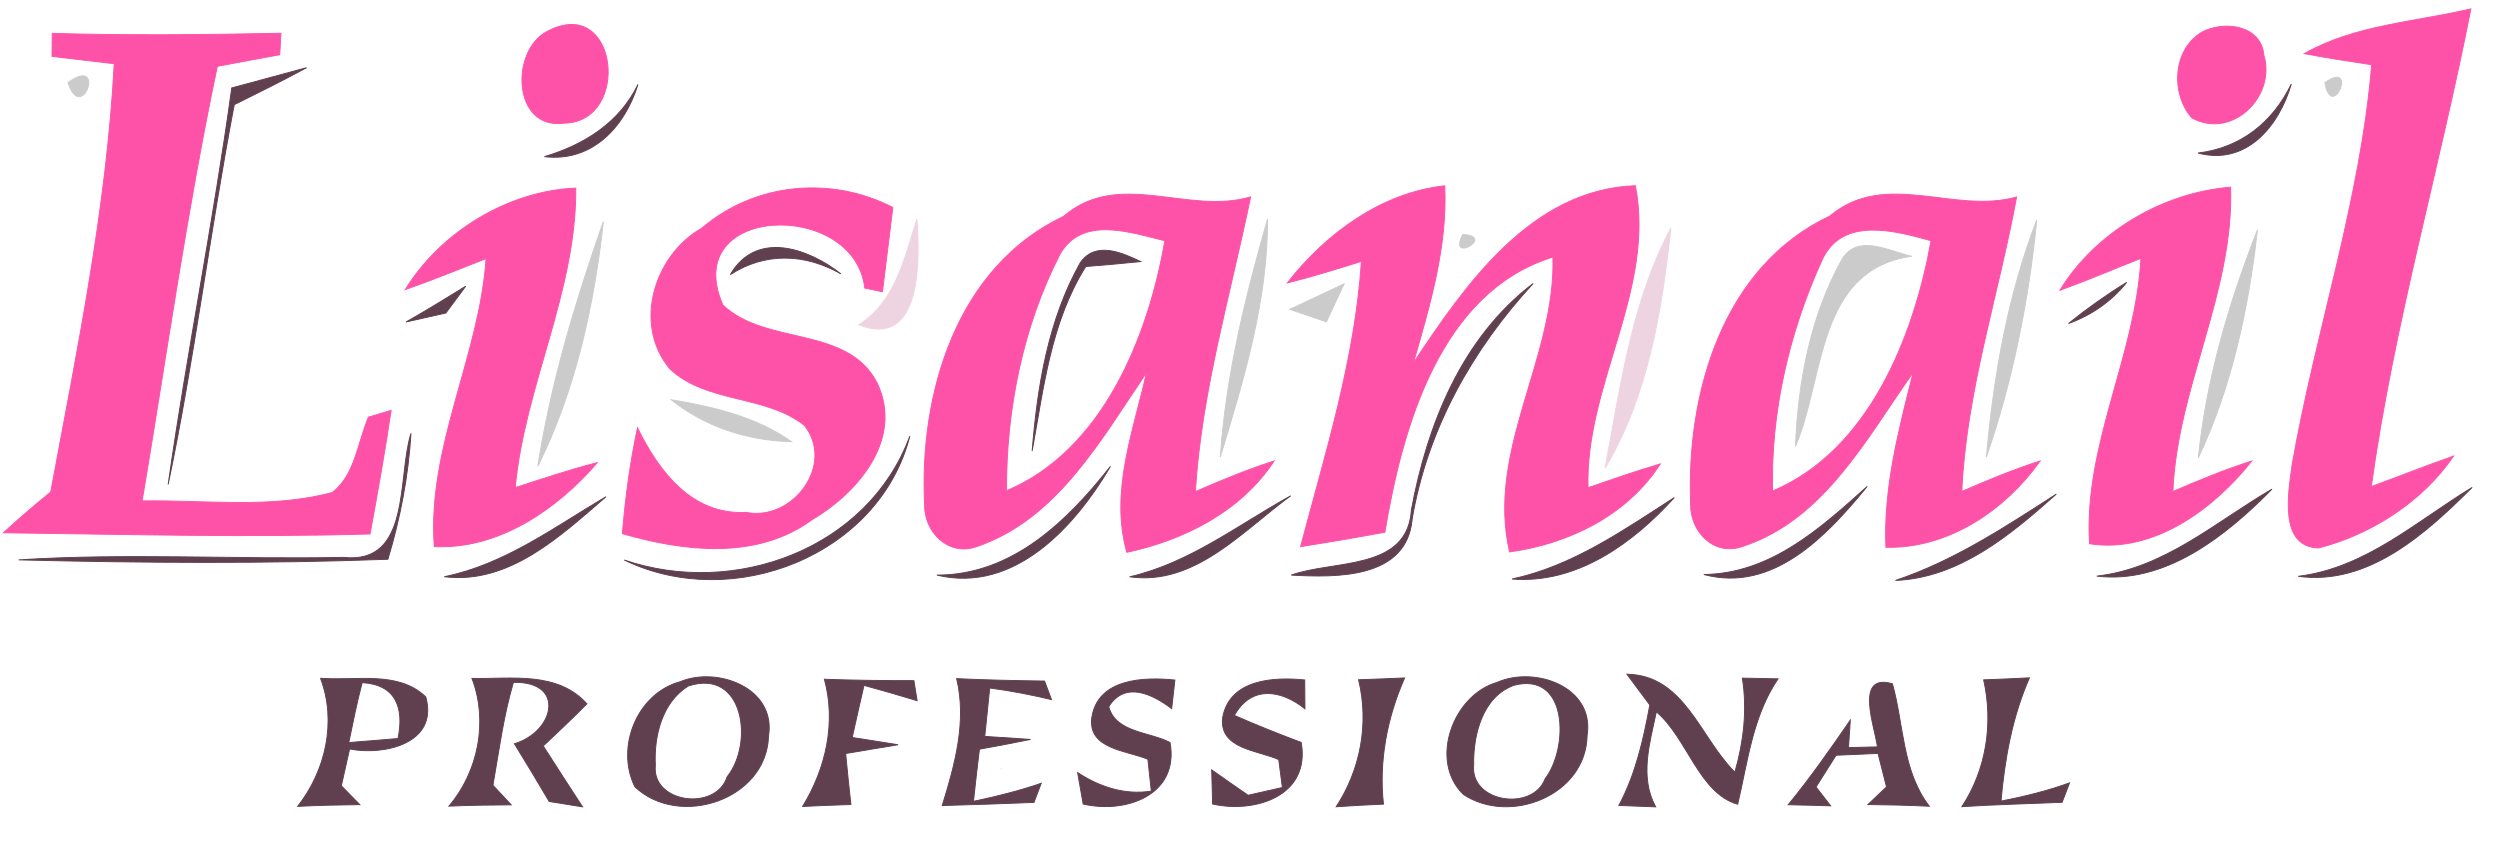 <?xml version="1.0" encoding="UTF-8" ?>
<!DOCTYPE svg PUBLIC "-//W3C//DTD SVG 1.1//EN" "http://www.w3.org/Graphics/SVG/1.1/DTD/svg11.dtd">
<svg width="248pt" height="84pt" viewBox="0 0 248 84" version="1.1" xmlns="http://www.w3.org/2000/svg">
<path fill="#fd52a8" stroke="#fd52a8" stroke-width="0.094" opacity="1.00" d=" M 228.58 5.32 C 233.62 2.46 239.57 2.19 245.11 0.88 C 242.00 16.71 237.45 32.28 235.23 48.27 C 237.96 47.28 240.65 46.19 243.40 45.24 C 240.30 49.77 235.27 53.00 230.01 54.36 C 226.00 54.25 227.02 48.78 227.38 46.09 C 229.71 32.81 234.16 19.88 235.27 6.42 C 233.03 6.09 230.80 5.74 228.58 5.32 Z" />
<path fill="#fd52a8" stroke="#fd52a8" stroke-width="0.094" opacity="1.00" d=" M 5.18 3.31 C 12.75 3.53 20.31 3.45 27.87 3.30 C 27.84 3.83 27.78 4.90 27.75 5.43 C 25.69 5.80 23.63 6.19 21.56 6.58 C 18.55 20.85 16.52 35.31 14.10 49.69 C 20.37 49.59 26.83 50.49 32.95 48.86 C 35.20 47.17 35.49 43.87 36.55 41.38 C 37.11 41.21 38.24 40.88 38.80 40.71 C 38.19 44.81 37.46 48.89 36.71 52.97 C 24.60 53.33 12.46 53.00 0.34 52.85 C 1.86 51.45 3.43 50.11 5.03 48.81 C 7.65 34.76 10.58 20.61 11.33 6.32 C 9.28 6.08 7.22 5.84 5.16 5.60 C 5.17 5.02 5.18 3.88 5.18 3.31 Z" />
<path fill="#fd52a8" stroke="#fd52a8" stroke-width="0.094" opacity="1.00" d=" M 54.33 3.09 C 61.32 -0.57 62.65 12.12 55.95 12.22 C 50.82 12.91 50.59 4.96 54.33 3.09 Z" />
<path fill="#fd52a8" stroke="#fd52a8" stroke-width="0.094" opacity="1.00" d=" M 218.39 3.21 C 220.58 2.01 224.31 2.47 224.57 5.46 C 225.83 9.53 221.41 13.90 217.43 11.69 C 215.31 9.29 215.54 4.93 218.39 3.21 Z" />
<path fill="#603f4e" stroke="#603f4e" stroke-width="0.094" opacity="1.00" d=" M 22.99 8.72 C 25.47 8.06 27.94 7.38 30.42 6.71 C 28.06 7.99 25.65 9.19 23.24 10.38 C 20.84 22.90 19.29 35.58 16.68 48.06 C 18.56 34.91 21.18 21.88 22.99 8.72 Z" />
<path fill="#cccbcb" stroke="#cccbcb" stroke-width="0.094" opacity="1.00" d=" M 6.75 8.19 C 10.60 5.41 8.11 12.46 6.75 8.19 Z" />
<path fill="#603f4e" stroke="#603f4e" stroke-width="0.094" opacity="1.00" d=" M 54.01 15.54 C 57.95 14.36 61.46 12.17 63.29 8.37 C 61.99 12.56 58.77 16.11 54.01 15.54 Z" />
<path fill="#603f4e" stroke="#603f4e" stroke-width="0.094" opacity="1.00" d=" M 218.04 15.18 C 222.28 14.68 225.48 12.12 227.30 8.33 C 226.08 12.52 222.83 16.46 218.04 15.18 Z" />
<path fill="#cccbcb" stroke="#cccbcb" stroke-width="0.094" opacity="1.00" d=" M 230.62 8.20 C 233.97 5.85 231.36 12.20 230.62 8.20 Z" />
<path fill="#fd52a8" stroke="#fd52a8" stroke-width="0.094" opacity="1.00" d=" M 40.20 28.73 C 43.71 23.02 50.39 18.93 57.12 18.66 C 57.19 28.92 52.06 38.24 51.11 48.37 C 53.81 47.50 56.50 46.59 59.26 45.89 C 55.26 50.52 49.44 54.54 43.08 54.22 C 42.36 44.33 47.55 35.38 48.22 25.65 C 45.55 26.69 42.91 27.79 40.20 28.73 Z" />
<path fill="#fd52a8" stroke="#fd52a8" stroke-width="0.094" opacity="1.00" d=" M 69.63 22.63 C 74.89 18.12 82.45 17.43 88.57 20.58 C 88.22 23.36 87.88 26.15 87.54 28.94 C 87.10 28.85 86.23 28.67 85.79 28.58 C 84.75 19.71 67.34 20.26 71.71 30.26 C 75.97 34.33 84.06 32.26 87.01 37.99 C 89.66 43.53 85.12 48.87 80.56 51.55 C 75.08 55.57 67.88 54.71 61.74 52.94 C 62.03 49.41 62.49 45.90 63.24 42.44 C 65.36 46.76 68.62 51.11 74.01 50.83 C 78.66 51.74 82.86 46.09 79.80 42.20 C 75.92 39.13 70.10 40.03 66.45 36.59 C 62.77 32.18 64.88 25.32 69.63 22.63 Z" />
<path fill="#fd52a8" stroke="#fd52a8" stroke-width="0.094" opacity="1.00" d=" M 105.51 21.46 C 110.99 16.74 117.88 21.37 124.06 19.53 C 122.07 29.24 119.19 38.83 118.58 48.77 C 121.14 47.65 123.73 46.58 126.39 45.73 C 123.13 50.71 117.47 53.58 111.78 54.79 C 110.08 48.78 112.43 42.81 113.73 36.98 C 109.23 43.57 104.91 51.49 96.90 54.22 C 94.09 55.23 91.64 52.77 91.72 50.01 C 91.17 39.09 94.87 26.49 105.51 21.46 M 105.17 25.18 C 101.48 32.36 99.81 40.62 99.85 48.68 C 109.35 44.70 113.90 33.46 115.55 23.88 C 112.17 23.07 107.39 21.36 105.17 25.18 Z" />
<path fill="#fd52a8" stroke="#fd52a8" stroke-width="0.094" opacity="1.00" d=" M 127.70 28.07 C 131.52 23.18 137.01 19.12 143.32 18.43 C 143.60 24.47 141.86 30.29 140.20 36.02 C 145.38 28.21 151.90 18.80 162.23 18.42 C 164.23 28.75 157.26 38.08 157.53 48.38 C 159.91 47.56 162.29 46.73 164.70 46.02 C 161.43 51.11 155.62 53.95 149.75 54.75 C 147.41 44.70 154.34 35.53 154.05 25.50 C 142.84 28.97 139.11 42.43 137.38 52.80 C 134.60 53.31 131.81 53.79 129.02 54.23 C 131.48 44.90 134.42 35.62 135.05 25.93 C 132.61 26.69 130.18 27.45 127.70 28.07 Z" />
<path fill="#fd52a8" stroke="#fd52a8" stroke-width="0.094" opacity="1.00" d=" M 181.54 21.42 C 187.02 16.80 193.88 21.29 200.05 19.54 C 198.25 29.28 195.06 38.80 194.61 48.75 C 197.17 47.64 199.74 46.58 202.39 45.72 C 198.93 50.61 193.24 54.45 187.08 54.29 C 186.83 48.37 188.36 42.64 189.78 36.96 C 185.16 43.46 180.98 51.53 172.91 54.19 C 170.07 55.24 167.66 52.77 167.71 50.00 C 167.27 39.08 170.85 26.45 181.54 21.42 M 180.77 25.75 C 177.51 32.89 175.65 40.83 175.84 48.71 C 185.35 44.70 189.84 33.46 191.56 23.88 C 187.99 22.89 182.78 21.44 180.77 25.75 Z" />
<path fill="#fd52a8" stroke="#fd52a8" stroke-width="0.094" opacity="1.00" d=" M 204.34 28.80 C 207.87 23.03 214.55 19.10 221.28 18.57 C 221.61 29.01 215.98 38.41 215.55 48.76 C 218.12 47.65 220.71 46.58 223.38 45.73 C 219.62 50.47 213.64 54.93 207.28 53.94 C 206.69 44.15 211.86 35.30 212.38 25.63 C 209.70 26.68 207.05 27.82 204.34 28.80 Z" />
<path fill="#cccbcb" stroke="#cccbcb" stroke-width="0.094" opacity="1.00" d=" M 53.35 46.26 C 54.64 37.96 57.09 29.86 59.86 21.96 C 58.94 30.28 57.10 38.73 53.35 46.26 Z" />
<path fill="#eed4e1" stroke="#eed4e1" stroke-width="0.094" opacity="1.00" d=" M 85.18 32.22 C 88.87 29.91 89.70 25.57 90.96 21.74 C 91.25 25.76 91.50 34.68 85.18 32.22 Z" />
<path fill="#cccbcb" stroke="#cccbcb" stroke-width="0.094" opacity="1.00" d=" M 125.74 21.74 C 125.78 29.78 123.37 37.71 121.05 45.35 C 121.60 37.34 123.52 29.45 125.74 21.74 Z" />
<path fill="#cccbcb" stroke="#cccbcb" stroke-width="0.094" opacity="1.00" d=" M 197.05 45.34 C 197.75 37.37 199.16 29.30 202.05 21.81 C 201.26 29.78 199.67 37.76 197.05 45.34 Z" />
<path fill="#cccbcb" stroke="#cccbcb" stroke-width="0.094" opacity="1.00" d=" M 145.11 23.26 C 148.45 23.42 143.55 26.22 145.11 23.26 Z" />
<path fill="#eed4e1" stroke="#eed4e1" stroke-width="0.094" opacity="1.00" d=" M 159.22 46.45 C 160.73 38.44 161.87 29.80 165.75 22.62 C 164.89 30.75 163.47 39.36 159.22 46.45 Z" />
<path fill="#cccbcb" stroke="#cccbcb" stroke-width="0.094" opacity="1.00" d=" M 218.07 45.43 C 218.85 37.65 221.10 30.05 223.94 22.80 C 223.07 30.54 221.41 38.36 218.07 45.43 Z" />
<path fill="#603f4e" stroke="#603f4e" stroke-width="0.094" opacity="1.00" d=" M 72.45 27.24 C 75.02 22.81 80.18 24.63 83.42 27.17 C 79.89 25.15 75.92 24.99 72.45 27.24 Z" />
<path fill="#603f4e" stroke="#603f4e" stroke-width="0.094" opacity="1.00" d=" M 107.16 26.07 C 108.66 23.89 111.29 25.05 113.16 25.95 C 111.34 26.14 109.52 26.29 107.71 26.44 C 104.24 31.95 103.53 38.49 102.39 44.74 C 102.90 38.35 103.98 31.72 107.16 26.07 Z" />
<path fill="#cccbcb" stroke="#cccbcb" stroke-width="0.094" opacity="1.00" d=" M 182.74 25.69 C 184.32 23.14 187.46 24.95 189.65 25.42 C 180.17 26.76 181.04 37.46 178.11 44.29 C 178.36 37.89 179.59 31.32 182.74 25.69 Z" />
<path fill="#603f4e" stroke="#603f4e" stroke-width="0.094" opacity="1.00" d=" M 40.28 31.94 C 42.28 30.80 44.25 29.60 46.20 28.39 C 45.54 29.28 44.88 30.16 44.23 31.05 C 42.91 31.34 41.59 31.64 40.28 31.94 Z" />
<path fill="#cccbcb" stroke="#cccbcb" stroke-width="0.094" opacity="1.00" d=" M 127.94 30.69 C 129.74 29.84 131.54 28.99 133.34 28.15 C 132.75 29.41 132.17 30.67 131.58 31.93 C 130.36 31.52 129.15 31.11 127.94 30.69 Z" />
<path fill="#603f4e" stroke="#603f4e" stroke-width="0.094" opacity="1.00" d=" M 140.01 50.58 C 141.58 42.10 145.02 33.50 152.09 28.12 C 146.04 34.68 141.60 42.60 140.09 51.46 C 139.59 57.43 132.60 57.30 128.09 57.05 C 132.31 55.53 139.65 56.65 140.01 50.58 Z" />
<path fill="#603f4e" stroke="#603f4e" stroke-width="0.094" opacity="1.00" d=" M 205.20 32.09 C 207.03 30.61 208.96 29.24 210.97 28.01 C 209.46 29.89 207.47 31.28 205.20 32.09 Z" />
<path fill="#cccbcb" stroke="#cccbcb" stroke-width="0.094" opacity="1.00" d=" M 66.57 39.65 C 70.76 40.35 75.00 41.34 78.53 43.82 C 74.19 43.71 69.98 42.37 66.57 39.65 Z" />
<path fill="#603f4e" stroke="#603f4e" stroke-width="0.094" opacity="1.00" d=" M 34.06 55.29 C 40.83 56.04 39.39 47.36 40.77 42.99 C 40.51 47.23 39.71 51.41 38.48 55.48 C 26.28 55.93 14.05 55.84 1.85 55.54 C 12.57 54.85 23.33 55.51 34.06 55.29 Z" />
<path fill="#603f4e" stroke="#603f4e" stroke-width="0.094" opacity="1.00" d=" M 61.92 55.55 C 72.86 59.30 86.13 54.47 90.26 43.25 C 87.22 55.10 72.69 60.78 61.92 55.55 Z" />
<path fill="#603f4e" stroke="#603f4e" stroke-width="0.094" opacity="1.00" d=" M 92.94 57.05 C 100.39 57.06 105.87 51.71 110.16 46.26 C 106.65 52.23 100.63 58.90 92.94 57.05 Z" />
<path fill="#603f4e" stroke="#603f4e" stroke-width="0.094" opacity="1.00" d=" M 169.02 56.99 C 175.65 56.91 180.60 52.40 185.23 48.25 C 181.29 53.07 175.92 58.85 169.02 56.99 Z" />
<path fill="#603f4e" stroke="#603f4e" stroke-width="0.094" opacity="1.00" d=" M 208.00 57.15 C 214.71 56.39 219.78 51.78 225.38 48.52 C 220.87 53.11 214.81 57.98 208.00 57.15 Z" />
<path fill="#603f4e" stroke="#603f4e" stroke-width="0.094" opacity="1.00" d=" M 227.98 57.17 C 234.68 56.35 239.71 51.71 245.24 48.35 C 240.67 52.90 234.94 58.13 227.98 57.17 Z" />
<path fill="#603f4e" stroke="#603f4e" stroke-width="0.094" opacity="1.00" d=" M 44.07 57.21 C 50.07 55.99 54.96 52.31 60.12 49.27 C 55.62 53.15 50.50 58.01 44.07 57.21 Z" />
<path fill="#603f4e" stroke="#603f4e" stroke-width="0.094" opacity="1.00" d=" M 112.06 57.22 C 118.00 55.85 122.82 52.07 128.04 49.18 C 123.26 52.65 118.55 58.13 112.06 57.22 Z" />
<path fill="#603f4e" stroke="#603f4e" stroke-width="0.094" opacity="1.00" d=" M 149.99 57.44 C 156.00 56.15 161.01 52.62 166.09 49.36 C 161.99 53.89 156.42 57.95 149.99 57.44 Z" />
<path fill="#603f4e" stroke="#603f4e" stroke-width="0.094" opacity="1.00" d=" M 188.03 57.58 C 193.82 55.64 198.90 52.29 203.99 49.01 C 199.47 53.03 194.38 57.32 188.03 57.58 Z" />
<path fill="#603f4e" stroke="#603f4e" stroke-width="0.094" opacity="1.00" d=" M 31.79 67.28 C 35.24 67.57 39.52 66.49 42.24 69.14 C 43.53 73.77 38.07 74.97 34.68 74.30 C 34.40 75.52 34.13 76.73 33.86 77.95 C 34.47 78.57 35.08 79.20 35.69 79.82 C 33.64 79.84 31.58 79.89 29.53 79.99 C 32.31 76.46 33.42 71.55 31.79 67.28 M 34.60 73.66 C 36.23 73.54 37.86 73.40 39.48 73.26 C 40.11 70.24 39.28 67.90 35.93 67.72 C 35.40 69.68 35.02 71.68 34.60 73.66 Z" />
<path fill="#603f4e" stroke="#603f4e" stroke-width="0.094" opacity="1.00" d=" M 46.82 67.30 C 50.72 67.37 55.31 66.57 58.22 69.82 C 56.81 71.25 55.35 72.63 53.89 74.00 C 55.18 76.02 56.48 78.04 57.79 80.04 C 56.69 79.87 55.58 79.69 54.48 79.51 C 53.35 77.59 52.20 75.68 51.03 73.78 C 55.02 72.58 56.15 67.57 50.93 67.69 C 49.95 71.02 49.50 74.48 48.90 77.90 C 49.50 78.55 50.10 79.20 50.71 79.84 C 48.65 79.85 46.60 79.88 44.54 79.97 C 47.45 76.53 48.44 71.54 46.82 67.30 Z" />
<path fill="#603f4e" stroke="#603f4e" stroke-width="0.094" opacity="1.00" d=" M 67.46 67.63 C 71.17 66.08 77.00 68.26 76.24 73.00 C 76.06 79.37 67.35 82.20 62.98 78.05 C 61.05 74.16 63.17 68.81 67.46 67.63 M 68.28 68.05 C 65.67 69.67 64.87 73.02 65.01 75.91 C 64.63 79.70 71.04 80.51 72.13 77.06 C 74.81 73.73 73.80 66.24 68.28 68.05 Z" />
<path fill="#603f4e" stroke="#603f4e" stroke-width="0.094" opacity="1.00" d=" M 81.78 67.38 C 84.74 67.49 87.70 67.52 90.66 67.52 C 90.74 68.02 90.90 69.01 90.98 69.51 C 89.23 68.98 87.47 68.47 85.71 67.99 C 85.31 69.71 84.92 71.43 84.54 73.16 C 86.06 73.40 87.58 73.64 89.09 73.88 C 87.36 74.17 85.62 74.45 83.89 74.75 C 84.05 76.44 84.22 78.12 84.41 79.81 C 82.81 79.86 81.21 79.92 79.62 80.00 C 81.92 76.24 82.96 71.71 81.78 67.38 Z" />
<path fill="#603f4e" stroke="#603f4e" stroke-width="0.094" opacity="1.00" d=" M 94.90 67.32 C 97.80 67.46 100.71 67.52 103.62 67.56 C 103.79 68.02 104.13 68.94 104.31 69.40 C 102.28 68.92 100.24 68.52 98.18 68.25 C 98.01 69.85 97.85 71.45 97.69 73.05 C 99.20 73.14 100.71 73.24 102.23 73.35 C 100.54 73.70 98.85 74.01 97.16 74.32 C 96.95 76.04 96.75 77.76 96.57 79.49 C 98.84 79.01 101.09 78.46 103.29 77.70 C 103.11 78.18 102.75 79.13 102.57 79.60 C 99.54 79.73 96.50 79.82 93.47 79.91 C 94.72 75.86 95.92 71.57 94.90 67.32 Z" />
<path fill="#603f4e" stroke="#603f4e" stroke-width="0.094" opacity="1.00" d=" M 108.31 71.16 C 108.92 67.30 113.48 67.14 116.55 67.46 C 116.44 68.41 116.34 69.35 116.23 70.30 C 114.36 68.87 111.60 67.51 109.99 70.10 C 110.67 72.70 114.06 72.59 116.07 73.66 C 117.01 78.87 111.66 80.75 107.45 79.76 C 107.27 78.72 107.08 77.68 106.90 76.64 C 109.08 78.07 111.57 78.89 114.21 78.48 C 114.12 77.69 113.95 76.11 113.87 75.32 C 111.80 74.44 107.87 74.33 108.31 71.16 Z" />
<path fill="#603f4e" stroke="#603f4e" stroke-width="0.094" opacity="1.00" d=" M 121.29 71.17 C 121.99 67.38 126.36 67.14 129.43 67.45 C 129.43 68.40 129.44 69.35 129.45 70.31 C 127.10 68.42 124.13 67.95 122.45 70.97 C 124.63 71.93 126.85 72.81 129.08 73.65 C 130.02 78.95 124.52 80.71 120.29 79.76 C 120.26 78.63 120.23 77.50 120.20 76.37 C 121.40 77.22 122.60 78.06 123.81 78.89 C 124.66 78.70 126.36 78.32 127.21 78.12 C 127.12 77.43 126.94 76.05 126.85 75.35 C 124.80 74.43 120.90 74.30 121.29 71.17 Z" />
<path fill="#603f4e" stroke="#603f4e" stroke-width="0.094" opacity="1.00" d=" M 134.77 67.43 C 136.30 67.38 137.82 67.32 139.34 67.25 C 137.61 71.18 136.77 75.48 137.24 79.77 C 135.68 79.84 134.11 79.92 132.55 80.03 C 134.98 76.31 135.82 71.75 134.77 67.43 Z" />
<path fill="#603f4e" stroke="#603f4e" stroke-width="0.094" opacity="1.00" d=" M 148.52 67.69 C 152.25 66.04 158.22 68.13 157.44 72.97 C 157.33 78.91 149.78 81.87 145.17 78.81 C 141.73 75.48 144.13 68.95 148.52 67.69 M 150.22 67.97 C 147.07 69.08 146.13 72.89 146.19 75.89 C 145.82 79.63 152.07 80.54 153.29 77.23 C 155.60 74.23 155.60 66.61 150.22 67.97 Z" />
<path fill="#603f4e" stroke="#603f4e" stroke-width="0.094" opacity="1.00" d=" M 161.39 66.88 C 167.12 66.98 168.64 73.18 172.10 76.60 C 172.97 73.57 173.34 70.40 172.84 67.27 C 174.02 67.30 175.20 67.32 176.38 67.34 C 173.87 71.04 173.38 75.54 172.38 79.78 C 168.55 78.71 167.38 73.21 164.31 70.61 C 163.66 73.71 162.62 77.05 164.24 80.04 C 163.02 79.99 161.81 79.94 160.59 79.90 C 162.25 76.80 163.03 73.36 163.66 69.93 C 162.90 68.91 162.14 67.90 161.39 66.88 Z" />
<path fill="#603f4e" stroke="#603f4e" stroke-width="0.094" opacity="1.00" d=" M 196.78 67.44 C 198.29 67.39 199.80 67.32 201.32 67.24 C 199.62 71.11 198.87 75.29 198.50 79.47 C 200.80 79.02 203.09 78.46 205.30 77.66 C 205.11 78.15 204.74 79.11 204.56 79.59 C 201.24 79.73 197.93 79.81 194.62 80.02 C 197.06 76.31 197.74 71.74 196.78 67.44 Z" />
<path fill="#603f4e" stroke="#603f4e" stroke-width="0.094" opacity="1.00" d=" M 186.24 74.09 C 185.99 72.11 183.92 66.72 187.73 67.83 C 188.87 71.91 188.69 76.48 191.39 79.98 C 189.36 79.88 187.33 79.83 185.30 79.81 C 185.91 79.22 186.53 78.64 187.14 78.06 C 186.86 76.95 186.58 75.85 186.30 74.74 C 184.91 74.80 183.53 74.86 182.14 74.92 C 181.48 75.97 180.81 77.02 180.15 78.07 C 180.63 78.69 181.11 79.31 181.60 79.94 C 180.20 79.89 178.79 79.86 177.39 79.83 C 179.59 77.15 181.58 74.30 183.55 71.44 C 183.50 72.12 183.41 73.48 183.37 74.16 C 184.09 74.14 185.52 74.11 186.24 74.09 Z" />
<path fill="#aea8ab" stroke="#aea8ab" stroke-width="0.094" opacity="1.00" d=" M 99.28 76.26 C 99.77 76.76 99.77 76.76 99.28 76.26 Z" />
</svg>
